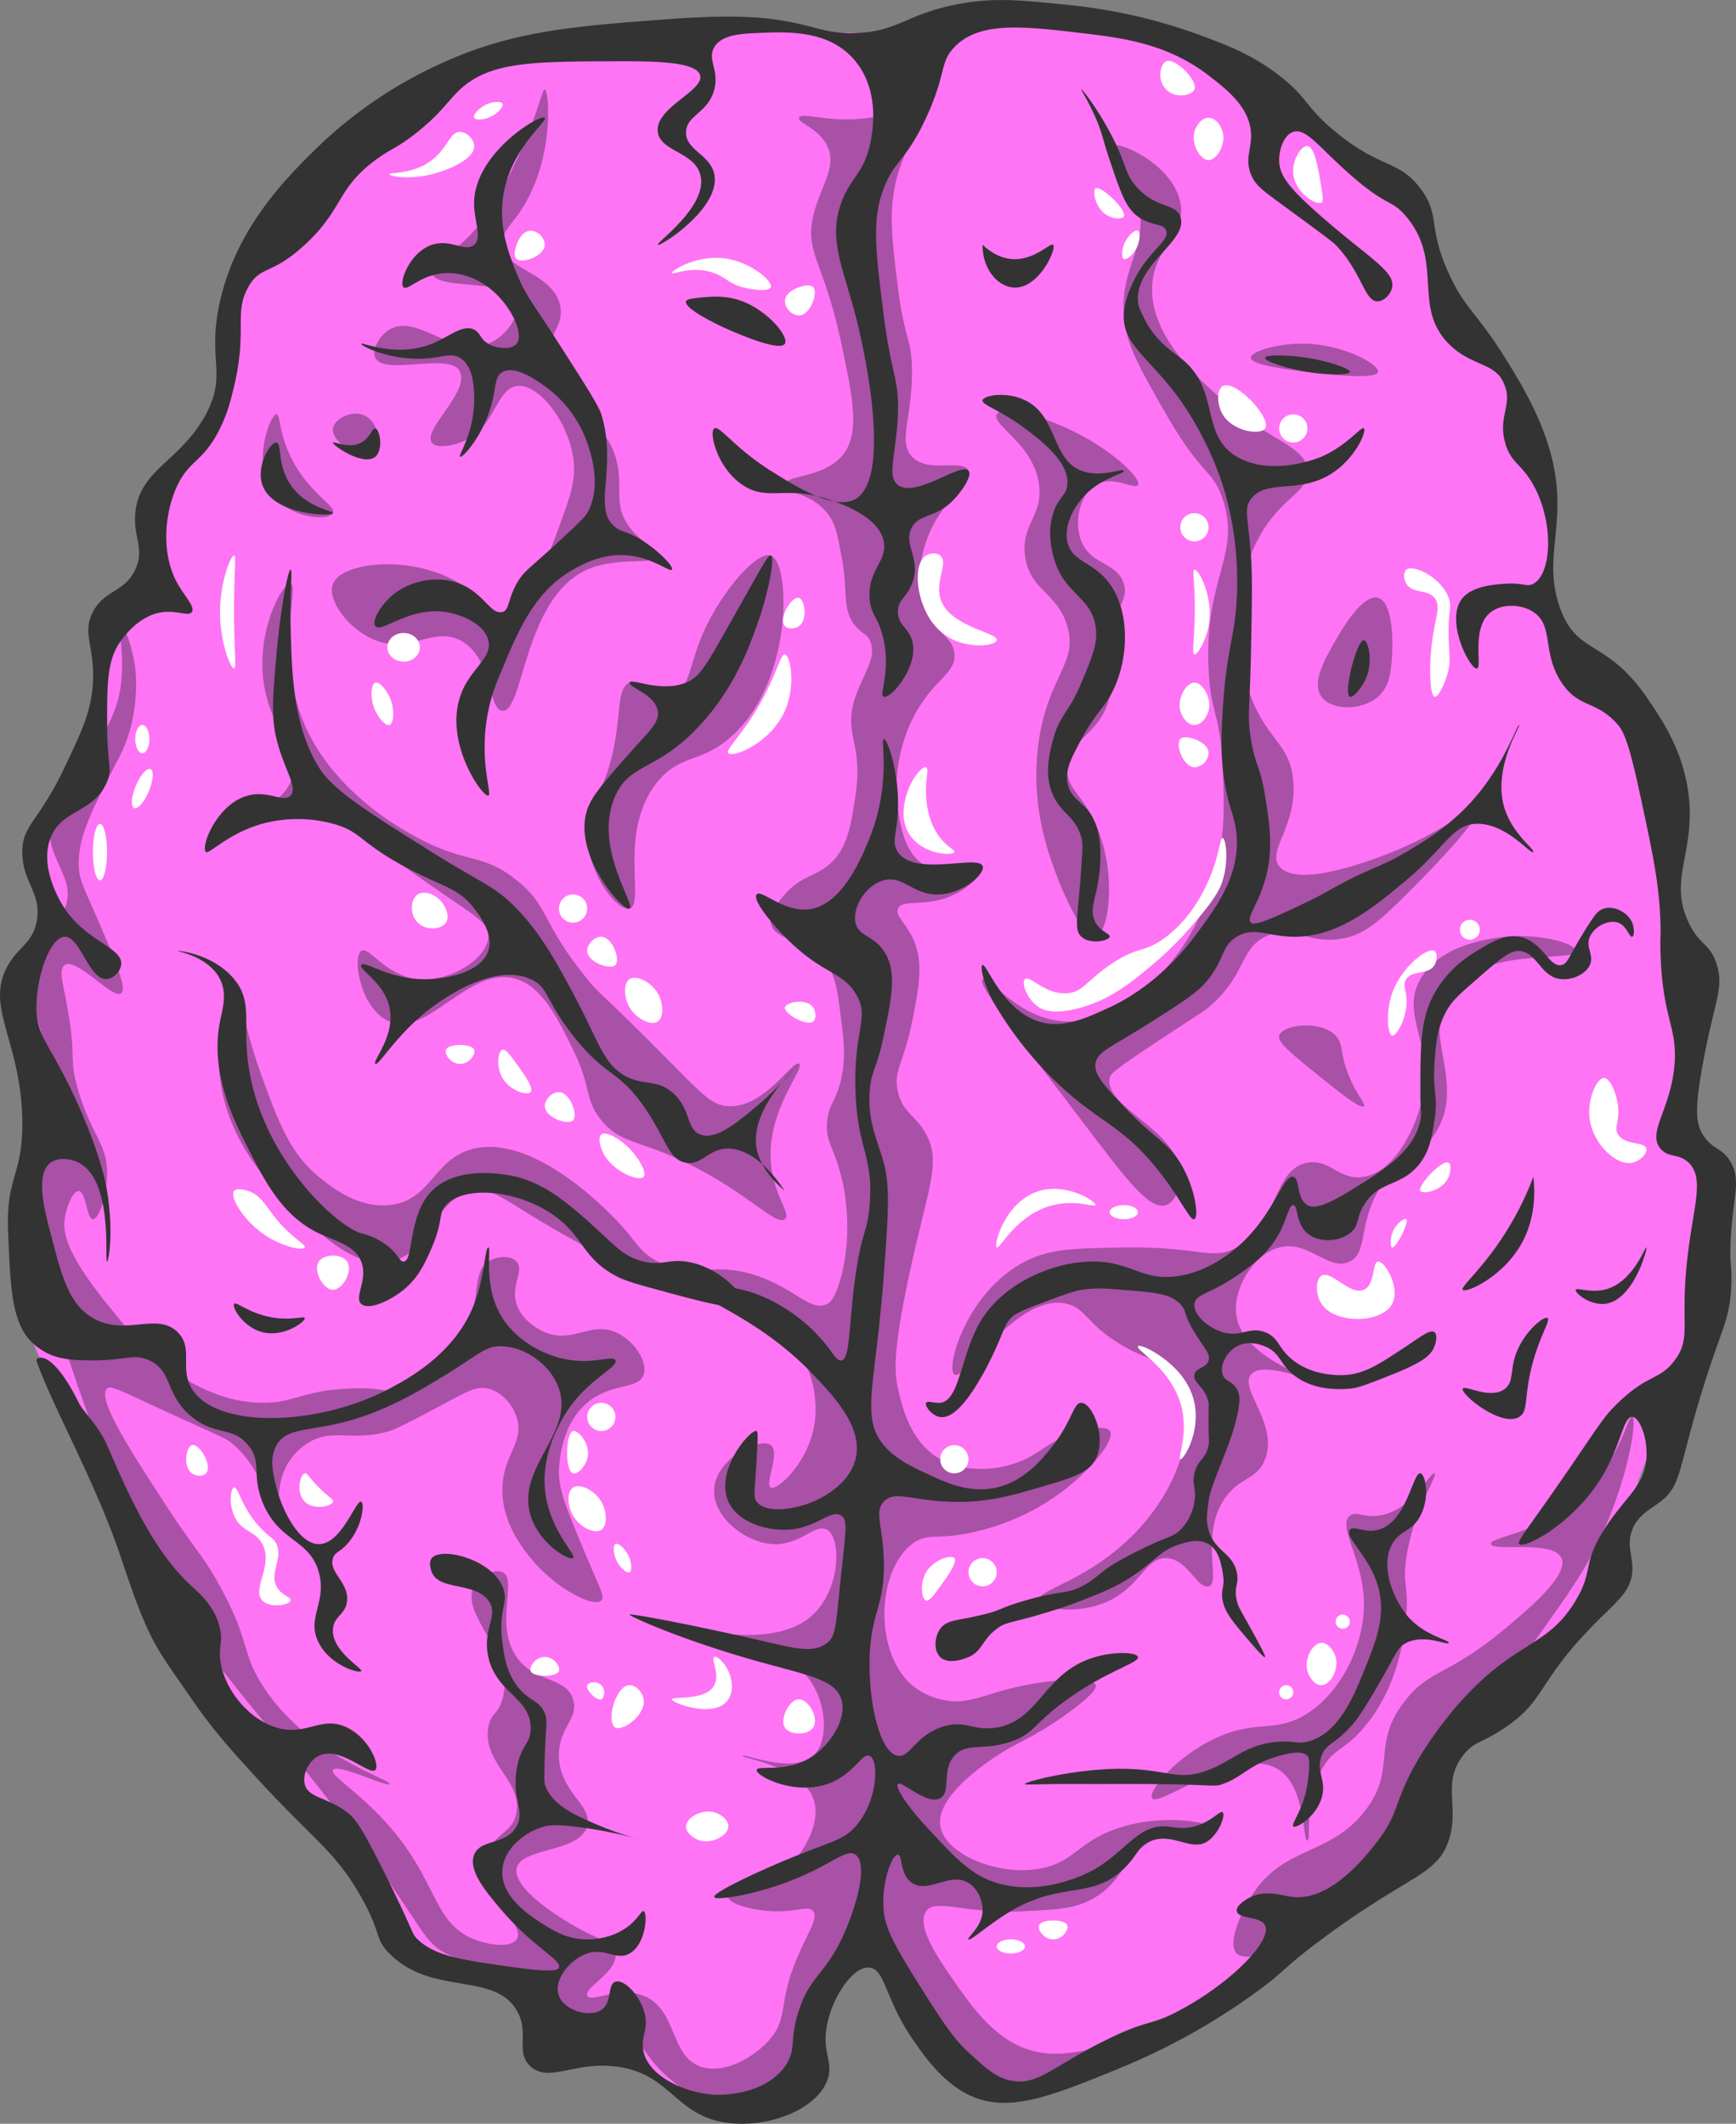 <svg xmlns="http://www.w3.org/2000/svg" viewBox="0 0 714.72 874.43"><rect x="0" y="0" width="714.72" height="874.43" fill="#808080" stroke="none"/><defs><style>.cls-1{fill:#ff74f4;}.cls-1,.cls-2,.cls-3,.cls-4{fill-rule:evenodd;}.cls-2{fill:#a851a6;}.cls-3{fill:#333;}.cls-4,.cls-5{fill:#fff;}</style></defs><title>BrainyBrainElement 40</title><g id="Ebene_2" data-name="Ebene 2"><g id="hirn"><path class="cls-1" d="M352.21,792.7c-2.83,1.12-9.63,4.8-17.44,34.89-4.62,17.8-2.67,18.18-5.81,23.25-7.53,12.17-25.51,20.92-40.7,17.44-17-3.89-17-20-34.89-23.25-14-2.57-22.85,5.69-29.07,0s.54-15.79-5.81-23.26c-6.11-7.17-15.53-1.58-29.07-5.81-5.9-1.84-8.78-4.36-34.89-34.89-18.63-21.78-27.94-32.67-29.07-34.88-3.27-6.41-7.22-16-17.44-23.26-5.37-3.79-10.39-4.89-11.63-5.81-23.26-17.45-63.21-120-87.21-174.43-1.48-3.35,1.72-9.14,0-17.44-4.65-22.43,1.37-43.32,5.81-58.14,4-13.18-1-11,0-17.44,2.5-16-3.89-22.33-5.81-46.52-.92-11.55,11.36-20.21,11.63-23.25.31-3.52-10.21-14.57-5.82-29.07,2.35-7.76,3.57-9.67,11.63-29.07C34,303.9,37.75,295,38.25,292.68c4.37-19.91-2.09-28.2,5.81-40.69,4.32-6.83,6.38-4.54,11.63-11.63,11.19-15.1-4.4-33.05,11.63-46.52,9-7.53,9.52-9,17.44-23.25,10.12-18.2,6.94-30.07,11.63-46.52,5.24-18.35,16.46-29,34.88-46.51C158,52.22,149.06,47.1,201,25.23c59-24.79,91.73-4.51,98.84-11.62,5.82-5.82,34.56,2.18,46.52,0,8.06-1.47,22.14,4.69,29.07,0C379.29,11,381.28,2,422,2c32.15,0,47.44,8.68,64,17.44,21.68,11.5,23.05,19.69,46.51,29.07,21.69,8.67,31.49,15.37,40.7,23.26,16,13.66,11.63,17.44,17.44,46.51,3.59,18,13.6,11.89,23.26,29.07,7.84,13.94,6.73,19.11,17.44,40.7,8.22,16.57,4.28,4.37,5.81,11.63,4.19,19.78-3.39,38.19,0,52.33,5,20.74,30.28,21.29,40.7,46.51,5.44,13.17,4.07,11.91,11.63,34.88,3.27,9.94.55,14.4,0,23.26-.72,11.6-.82,13.81,0,23.26.94,10.89,9.12,11.66,11.63,23.25,1.92,8.87-2.4,10.55-5.81,29.07-2.21,12-4.17,23.27,0,34.89,3.34,9.33,7.43,9.95,11.62,17.44,10,17.83,1.62,40.74-11.62,75.59-7.56,19.89-8.85,18.36-17.45,40.69-14.6,37.94-9.27,38.11-17.44,52.33-18.32,31.89-42.27,26.07-58.14,58.14-9.11,18.42-2.55,23.05-11.63,40.7-10.88,21.17-25.6,24.8-58.14,46.52-55.09,36.75-69.77,46.51-98.84,58.14-19.14,7.65-31.87,1.79-34.88,0-14.36-8.54-21.22-23.89-23.26-29.07-6.91-17.51-3-30.5-11.63-34.89C359,790.25,353.57,792.17,352.21,792.7Z"/><path class="cls-2" d="M119.65,600.83a24.83,24.83,0,0,1,5.81-5.81c10.68-7.78,19.12-1.06,34.89-5.81,3.2-1,9.88-4.52,23.25-11.63,8.66-4.61,12.53-7,17.44-5.82,5.51,1.3,9.9,6.47,11.63,11.63,3.46,10.28-5.36,15.29-5.81,29.07-.46,14.06,8.19,24.81,11.63,29.07,10,12.38,25.89,20.59,29.07,17.45,1.52-1.51-.56-4.94-5.82-17.45C234,623.15,230.16,614,230.11,606.65c0-2.2.11-19.28,11.63-29.07,10-8.49,21.14-5.2,23.26-11.63,1.8-5.46-4.14-14.26-11.63-17.44-10.49-4.46-17.62,4.86-29.07,0-1.08-.46-9.27-4.07-11.63-11.63-2.44-7.84,3.29-13.84,0-17.44-2.39-2.62-8.08-2.38-11.63,0-5,3.35-4.23,9.93-5.81,17.44-3.37,16-16.19,30.58-29.07,34.88-7.32,2.45-7.35-.86-23.26,0-19,1-21.71,5.93-34.88,5.82-15.92-.13-27.91-7.4-34.89-11.63-10.84-6.57-16.91-14.07-29.07-29.07C26.36,515,26,506.61,26.62,502c.73-5.69,3.64-11.77,5.81-11.62,2.93.19,3.3,11.52,5.82,11.62,2.2.09,5.46-8.42,5.81-17.44.53-13.39-5.82-15.81-11.63-34.88-4.73-15.54-.09-12.55-5.81-40.7-1.05-5.15-2.19-10.13,0-11.63C31.44,394,46.41,411.59,49.88,409c2.67-2-2.94-14.91-11.63-34.89-4.09-9.39-5.59-12.13-5.82-17.44-.38-9,3.24-17.31,5.82-23.26.81-1.87,2.63-5.48,6.25-12.7,3.75-7.46,4.48-8.69,5.38-10.55,7.93-16.42,6-33.48,5.81-34.89-1.13-9-4.48-17.67-5.81-17.44-1.48.26,1.41,11.08,0,23.26-3.16,27.19-24.61,33.87-29.07,58.14C18.27,353,32,361.61,26.62,374.08c-1.28,3-3,5-5.81,11.63A103,103,0,0,0,15,403.15c-4.08,18.42,7.68,25,5.82,46.52-.89,10.25-3.59,9.07-5.82,23.25-1.48,9.4-1.86,19.89,0,34.89.89,7.15,3.33,23.64,17.44,63.95,7.85,22.41,13.3,37.81,23.26,58.14A329.21,329.21,0,0,0,79,670.6c5.59,8.2,10.23,14.1,17.44,23.26,14,17.76,17.19,20.25,29.07,34.89,18.91,23.3,34.89,46.51,34.89,46.51,14.48,21,15.48,25,23.25,29.07,13.84,7.15,24.66,1.7,34.89,11.63,6.72,6.52,4.93,11.67,11.62,17.44,9,7.71,17.11-.52,29.08,5.81,7.91,4.19,6.06,8.14,17.44,17.45,8.06,6.6,14.81,12.12,23.25,11.62,10.69-.62,18.1-10.54,23.26-17.44s7.81-13.56,11.63-23.25c4.66-11.82,5.35-17.65,11.63-23.26,2.82-2.52,6.75-6,11.63-5.81,5.8.26,10.46,5.7,23.25,29.07s12.32,25.54,17.45,29.07c12.3,8.46,29.77,6,40.69,0,6.06-3.3,12.73-9.09,11.63-11.63-1.25-2.91-11.05,2.22-23.25,0-16.72-3-27.09-17.9-34.89-29.07-6.26-9-16.06-23-11.63-29.07,4-5.44,15.09,1.27,40.7,0,14.26-.71,21.39-1.07,29.07-5.82,11.8-7.3,10.72-16.17,23.26-23.25,11.83-6.69,23.3-4.73,23.26-5.82-.05-1.31-16.71-5.21-34.89,0-18.68,5.36-20,14.91-34.88,17.44-17.36,3-38.76-6.05-40.7-17.44-2.09-12.17,18.27-25.74,23.25-29.07,8.68-5.79,15.28-7.43,29.07-17.44,12.25-8.89,11.83-11.07,11.63-11.63-1.42-4-18.87-2-29.07,0-17.25,3.41-23.53,8.75-34.88,5.81a29.11,29.11,0,0,1-11.63-5.81c-15.68-13.34-14.7-46.86,0-58.14,6.91-5.3,10.46-.79,29.07-5.82a94.57,94.57,0,0,0,34.88-17.44c9.14-7.42,19.93-19.43,17.45-23.25-1.54-2.37-7.72-.92-11.63,0-11.57,2.71-15.52,8-23.26,11.62-10,4.71-24.36,5.88-34.88,0-12.45-7-15.78-21.72-17.45-29.07-1.38-6.11-2.52-15.23,5.82-52.32,7.23-32.17,11.69-41.32,5.81-52.33-4.24-7.95-9.51-8.71-11.63-17.44s2.29-11.42,5.82-29.07c2.88-14.43,5-24.85,0-34.89-3.05-6.16-7.1-8.83-5.82-11.63,1.91-4.16,11.75-.19,23.26-5.81,7.16-3.5,12.65-9.58,11.63-11.63-1.41-2.81-13.61,4.92-23.26,0-8.83-4.5-10.71-17.13-11.63-23.26-1.94-13,.36-31.6,11.63-46.51,6.29-8.32,12-11,11.63-17.44-.36-7-7.27-8.27-11.63-17.44-5.68-12-1.27-25.23,0-29.07,5.83-17.56,20-23.84,17.45-29.08S382.3,195.2,375.47,188c-5.83-6.13,0-15.46,0-34.88,0-14-3-12.51-5.82-34.89-2.57-20.79-4-32.56,0-46.51,4.89-16.92,14.65-25.92,11.63-29.07-2.51-2.63-9.21,3.66-23.25,5.81-16.09,2.46-28.19-2.58-29.07,0-.74,2.14,8,4.17,11.62,11.63,4.28,8.9-3.06,16.74-5.81,29.07-3.37,15.12,4.36,18.15,11.63,52.33,5,23.5,7.84,37.79,0,46.51-8,8.92-23.27,7.59-23.26,11.63,0,3.35,10.51,3.05,17.44,11.63,3.3,4.08,4.14,8.53,5.82,17.44,2.94,15.63.1,22.17,5.81,29.07,2.82,3.4,4.34,2.82,5.82,5.81,3.35,6.82-2.58,13.83-5.82,23.26-5.35,15.59,3.33,18.39,0,40.7-1.81,12.16-3.38,22.67-11.63,29.07C335,361,329.42,361,323.14,368.27c-3.18,3.68-6.48,7.48-5.81,11.63,1.26,7.86,15.07,6.15,23.25,17.44,3.54,4.88,4.3,11,5.82,23.26,1,7.78,1.81,14.66,0,23.25-2,9.46-4.94,10.17-5.82,17.44-1,8.35,2.5,10.32,5.82,23.26.71,2.78,5.11,20.81,0,40.7-2.5,9.72-5,11.22-5.82,11.63-6.68,3.5-13.22-6.32-29.07-11.63-18.69-6.26-26.21,1.82-40.7-5.81-8.05-4.25-8.45-8.18-17.44-17.45-4.26-4.39-33.63-34.67-58.14-29.07-16.85,3.86-17.45,21.49-34.88,23.26-13.34,1.35-24.43-7.8-29.08-11.63-11.76-9.7-16.41-22-23.25-40.7-8.12-22.21-8.69-35-11.63-34.88-3.41.1-7.94,17.43-5.81,34.88,3.27,26.87,21.15,44.52,29.07,52.33,12.63,12.47,26.16,25.82,40.7,23.26,17.74-3.14,17.67-26.6,34.88-29.07,9.6-1.38,13.09,5.42,46.51,23.25,7.07,3.77,14.28,7.62,23.26,11.63,35.9,16,46,10.55,58.14,23.26,10.31,10.78,14.86,27.13,11.63,40.7-3.31,13.91-14.72,24.62-17.44,23.25s4.1-14.39,0-17.44c-4.48-3.32-21.93,5.18-23.26,17.44-1.24,11.46,12,22.18,23.26,23.26,11.93,1.15,18.33-8.88,23.25-5.82,6,3.77,5.28,24.44-5.81,34.89-16.61,15.65-52.1,4.33-52.33,5.81s39.49,1.41,52.33,23.26c5.59,9.52,6.22,23.47,0,29.07-8.5,7.66-28.76-1.14-29.07,0s23.94,4,29.07,17.44c4,10.4-5.25,22.53-5.81,23.26-10.72,13.76-29.41,13.23-29.08,17.44.24,3,10.14,5.39,17.45,5.82,10.23.6,15.3-2.56,17.44,0s-1.71,8.2-5.81,17.44c-9,20.33-4.17,25.78-11.63,34.88-6.47,7.89-19.44,15.16-29.07,11.63-12.48-4.56-9.55-23.65-23.26-29.07-10.39-4.1-21.83,3-23.26,0-1.56-3.28,12.85-10,11.63-17.44-.77-4.7-7.17-5.6-17.44-11.63-3.53-2.07-24.79-14.55-23.26-23.26,1.58-8.94,25.88-6.43,29.07-17.44,2.52-8.67-11.46-14-11.63-29.07-.12-11.78,8.35-15.28,5.82-23.26-3-9.53-15.77-6.58-23.26-17.44-9.26-13.43.6-31.89-5.81-34.88-3.16-1.48-9.23,1.29-11.63,5.81-6.29,11.86,17.15,27.47,11.63,46.51-1.87,6.46-4.81,5.51-5.82,11.63-2.38,14.51,13.78,21.85,11.63,34.89-1.47,8.91-9.46,8.15-11.63,17.44-3.6,15.42,15.76,28.83,11.63,34.89-2.35,3.45-11,2.55-17.44,0-16.9-6.73-15-23.7-34.88-46.52-12.27-14.09-24.64-21-23.26-23.25,1.75-2.86,22.5,7.32,23.26,5.81.93-1.87-33.78-11.54-52.33-40.7-8.78-13.8-4.84-17.65-17.44-40.7-7.35-13.43-9.84-14.21-23.26-34.88s-27.54-42.41-23.26-46.52c1.63-1.56,4.75.52,29.07,11.63C91.93,592,93.2,592.18,96.39,595c13.22,11.81,14.93,29.65,17.44,29.07C116,623.6,112.26,611.25,119.65,600.83Z"/><path class="cls-2" d="M119.65,240.36c3.87.69-6.88,29,5.81,58.14C137.73,326.63,165.89,341.75,172,345c20.39,10.94,26.3,5.9,40.7,17.44,13.72,11,9.41,16.41,29.07,40.7,5.78,7.14,2.5,2.16,34.89,34.89,12.87,13,16.69,17.13,23.25,17.44,15,.72,26.48-19.34,29.08-17.44s-13.39,19-11.63,40.7c1.1,13.57,8.48,20.91,5.81,23.25-3.55,3.12-15.35-11-40.7-23.25-20-9.67-27-7.79-34.88-17.45-7.09-8.67-3.78-13-11.63-29.07-6.39-13-12.6-25.69-23.26-29.07-19.41-6.15-36.18,24-52.32,17.45-11.94-4.86-15.51-26.52-11.63-29.07,3.23-2.14,9.82,10.28,23.25,11.62,13,1.3,28.57-8.19,29.07-17.44.38-6.91-7.87-9.42-34.88-29.07-23.83-17.33-25.27-21.09-34.89-23.26-20.62-4.65-40.4,6.68-40.69,5.82s23.48-3.74,29.07-17.44c5.24-12.87-10.83-22.32-11.63-46.52C107.38,256.13,116.67,239.83,119.65,240.36Z"/><path class="cls-2" d="M259.19,374.08c6.63-1.77-5.12-32,11.62-52.32,9.14-11.08,17.18-7.6,29.07-17.45,26.74-22.12,25.9-72.6,17.45-75.58-5.82-2.06-21.75,16.14-29.07,34.88-4.42,11.3-5.25,21.61-11.63,23.26-6.68,1.72-12.07-7.93-17.44-5.81-4.71,1.85-3.73,10.48-5.82,23.25-3.89,23.8-12.55,26.15-11.63,40.7C242.77,361.05,254.39,375.36,259.19,374.08Z"/><path class="cls-2" d="M224.3,36.86c1.89.43,4.36,30.92-11.63,52.33-3,4-6.2,7.1-5.81,11.63.88,10.33,18.81,10.9,23.25,23.25,3.91,10.87-8,16-5.81,29.08,2.71,16.51,22.88,15,29.07,34.88,3.72,11.93-1.44,19.3,5.82,29.07,5.32,7.17,12.21,8.75,11.62,11.63-.88,4.33-16.35.14-29.07,5.81-26.17,11.69-26.05,58.66-34.88,58.14-6.05-.35-3.94-22.25-17.44-29.07-11.27-5.68-20.58,5.59-34.89,0-11.06-4.31-20.07-16.74-17.44-23.25,3.72-9.23,33-12.06,52.33,0,9.5,5.92,11.2,12.06,17.44,11.63,10.74-.75,17.71-19.77,23.25-34.89,4.83-13.16,7.29-19.88,5.82-29.07-2.42-15.1-14.42-30.38-23.26-29.07s-8.55,17.94-23.25,23.26c-3.51,1.26-9.72,2.56-11.63,0-3.93-5.27,15.24-20.29,11.63-29.07-3.5-8.51-31.38,1.83-34.89-5.82-1.48-3.22,1.45-9,5.82-11.63,11.41-6.88,25.93,11.84,40.69,5.82,7.69-3.14,13.52-12.2,11.63-17.45-3.51-9.78-33.17-4.32-34.88-11.62-.91-3.89,7.29-6.26,17.44-17.45,7.7-8.48,11.5-16.51,17.44-29.07C221.52,47.24,223.15,36.6,224.3,36.86Z"/><path class="cls-2" d="M113.83,170.59c1.6,0,.79,7,5.82,17.44,7.42,15.36,19,20.23,17.44,23.26s-15.64,2.5-23.26-5.82C102.69,193.31,111,170.62,113.83,170.59Z"/><path class="cls-2" d="M137.09,176.4c.53-3.71,6.72-7.12,11.63-5.81,7.74,2,9,15,5.81,17.44C150.71,191,136.21,182.56,137.09,176.4Z"/><path class="cls-2" d="M410.35,170.59c-2.47,4.25,15.29,12.08,17.45,29.07,1.61,12.75-7.4,16.15-5.82,29.07,1.74,14.27,13.35,15.09,17.44,29.07,4.45,15.2-7.51,20.16-11.62,46.51-3.78,24.22,2.68,43.38,5.81,52.33,3.69,10.55,12.35,30.2,17.44,29.07,5.37-1.19,9.2-26,0-46.51-5.63-12.53-12.2-14.62-11.63-23.26.8-12,13.75-13.41,17.45-29.07,2.22-9.43-2.15-10.3,0-23.26,2.29-13.82,7.88-16.47,5.81-23.25-2.72-8.92-13.34-7.51-17.44-17.44-3.36-8.14-.52-19.44,5.81-23.26,7.08-4.27,16.18,2.2,17.44,0,1.59-2.77-11.49-15.22-29.07-23.26C428.29,171.31,412.59,166.73,410.35,170.59Z"/><path class="cls-2" d="M456.87,60.12c2.65-2.82,25.82,7.08,29.07,23.26,2.71,13.49-11.11,18.18-11.63,34.88-.63,20.31,19.05,37.67,29.07,46.51,19.43,17.14,34.23,18.61,34.88,29.07.52,8.33-8.68,10-17.44,23.26-13.44,20.35-13.53,49.37-5.81,69.77,6.93,18.33,16.2,19.24,17.44,34.89,1.48,18.66-10.85,28.29-5.81,34.88,7.52,9.83,41.09-3.64,46.51-5.81,21.62-8.68,33.14-19.43,34.88-17.45,2.5,2.86-20.33,26.11-23.25,29.07-13.7,13.88-20.72,20.87-29.07,23.26-16.62,4.76-23-6.14-34.89,0-10.79,5.58-7.55,15.67-23.25,29.07-1.94,1.65-1.54,1.11-17.45,11.63C458,441,457.19,442.09,456.87,443.85c-2.34,12.68,29.6,21.69,29.07,40.7-.12,4.36-2,10.29-5.82,11.63-6.83,2.39-16.73-10.94-34.88-34.89-28.08-37-43-56.08-40.7-58.14s14.54,17,34.88,17.45c12.6.26,22.26-6.71,29.07-11.63,18.69-13.49,25.93-32.24,29.08-40.7,7.25-19.54,6.52-36.27,5.81-52.33-1-22.84-4.95-21.55-5.81-40.7-1.72-37.89,13.55-46.64,5.81-69.77-4.19-12.52-8.28-8.79-23.26-34.88-11.07-19.3-16.61-29-17.44-40.7-1.47-20.95,10.48-27.72,5.81-46.51C464.87,68.78,455,62.11,456.87,60.12Z"/><path class="cls-2" d="M567.34,246.17c5.85,1.62,6.24,16.7,5.81,23.26-.44,6.76-.86,13.11-5.81,17.44-6.69,5.84-19.07,5.75-23.26,0s1.18-15.12,5.81-23.26C551.79,260.28,560.84,244.38,567.34,246.17Z"/><path class="cls-2" d="M526.64,426.41c1.49-4.57,17-6.56,23.25,0,3.54,3.71,1.48,7.38,5.82,17.44,3.23,7.5,6.66,10.79,5.81,11.63-1.33,1.31-10.45-6-17.44-11.63C531.86,434,525.77,429.08,526.64,426.41Z"/><path class="cls-2" d="M648.73,391.53c.06-3.06-14.74-7.28-29.07-5.82-4.86.5-26.45,2.69-34.88,17.44-8.88,15.53,7,27.22,0,52.33-3,10.84-11,26.91-23.26,29.07-10.08,1.78-13.87-7.53-23.26-5.81-14.3,2.61-11.85,25.38-29.07,34.88-10.37,5.73-14.9-.53-46.51,0-20.3.34-30.45.51-40.7,5.82-24.25,12.55-32.73,44-29.07,46.51,4.34,3,26.15-34.23,46.51-29.07,8,2,7.81,8.61,23.26,17.44,13.66,7.81,18.44,5.31,23.26,11.63,7.82,10.27,2.62,26.63,0,34.88-1.67,5.24-6,16.78-17.45,29.07-19.74,21.23-41.84,24.53-40.69,29.08.92,3.67,16.47,6.16,29.07,0,12.77-6.26,14.8-17.64,23.25-17.45,8.82.21,12.66,12.73,17.45,11.63,5.15-1.19-3.22-19.8,5.81-34.88,6.18-10.33,14-8.45,17.44-17.45,5.63-14.47-10.74-28.94-5.81-34.88,5.86-7.06,34.49,6.76,34.88,5.81s-36.69-9.7-40.7-29.07c-2.34-11.34,6.7-26.2,17.45-29.07,12-3.21,20.45,10.09,29.07,5.82,7.33-3.64,3.5-14.41,11.63-29.07,7.87-14.23,15.83-12,23.25-23.26,13.8-21-5.72-41.06,5.82-58.14C609.68,389.31,648.65,396.48,648.73,391.53Z"/><path class="cls-2" d="M590.59,606.65c1.57,1-8.75,14.94-11.63,34.88-1.6,11.14,1,10.89,0,23.26-.51,6.26-2.38,28.82-17.44,46.51-8.44,9.92-12.54,8.34-17.44,17.45-7.46,13.85-4.09,28.89-5.82,29.07-2,.21-.51-21.61-11.62-29.07-16.28-10.93-49.48,15.82-52.33,11.62-1.71-2.51,8.1-15.18,23.26-23.25,18.88-10.06,26.91-2.76,40.69-11.63,14.57-9.37,23.81-29.23,23.26-46.51s-10.9-30.66-5.81-34.89c2.48-2.06,5.39.75,11.63,0C581.3,622.41,589,605.65,590.59,606.65Z"/><path class="cls-2" d="M613.85,635.72c-.5-2.9,18.81-4.22,34.88-17.44C666.66,603.53,670,582.69,672,583.39s-1,22.45-11.63,46.51c-6.84,15.46-14.34,26-29.07,46.52-19,26.5-22.36,27.18-34.88,46.51-16.22,25.05-12.36,26.57-23.26,40.7-22.13,28.69-57.16,47.2-64,40.7-4-3.83,1.66-16.51,5.82-23.26,13.11-21.25,31.55-16.39,46.51-34.88,14.25-17.61,2.35-28,17.44-46.52,10.36-12.71,17.45-9.67,40.7-29.07,9.38-7.82,26.38-22,23.26-29.07C639.53,633.86,614.42,639.07,613.85,635.72Z"/><path class="cls-2" d="M515,147.33c-.07-2.67,11.78-6.28,23.25-5.81,15.49.63,29.79,8.66,29.08,11.63-.84,3.44-22.08.85-29.08,0C530.09,152.15,515.08,150.32,515,147.33Z"/><path class="cls-3" d="M15,554.32c-10.12-7.76-10.71-22.9-11.63-46.51a76.88,76.88,0,0,1,.48-14.13c1.6-10.62,5.61-15.71,5.34-32.39-.55-33.08-15.76-46.81-5.82-64,4.45-7.67,9.74-8.77,11.63-17.44,2.59-11.85-5.84-16.26-5.81-29.07,0-11.26,6.55-12,17.44-34.89,7.1-14.93,11-23.11,11.63-34.88.81-15.16-4.65-20.24,0-29.07,4.85-9.22,13-7.92,17.44-17.45,4-8.52-.92-13.09,0-23.25,1.63-18.09,18.7-21.18,29.07-40.7,9-16.87.31-22.24,5.82-46.52C97.64,93,118.49,72.6,131.27,60.12A180.72,180.72,0,0,1,183.6,25.23c28.77-12.7,53-14.49,93-17.44,25.36-1.87,37.27-.44,40.7,0,18.61,2.41,21.56,6.25,34.88,5.82C369.68,13,372.55,6.2,392.91,2c15.45-3.2,27-2,46.51,0a220.46,220.46,0,0,1,52.33,11.63c12.9,4.71,23.31,8.51,34.89,17.44,12.13,9.36,10.41,12.69,23.25,23.26,18.58,15.28,25.88,11.35,34.89,23.25,8.37,11.06,2.79,15.4,11.63,34.89,6.68,14.73,11.69,16.26,23.25,34.88,5.26,8.46,12.83,20.66,17.44,34.89,10.47,32.25-3.57,46.27,5.82,69.77,7,17.44,18.86,11.75,34.88,34.88,6,8.71,15.29,22.07,17.45,40.7,2.73,23.68-8.47,34.56,0,52.33,4.64,9.74,8.89,8.32,11.62,17.44,2.92,9.75-1,14.44-5.81,40.7-3.45,18.95-2.83,24.39,0,29.07,3.87,6.41,8.07,5.14,11.63,11.63,3.94,7.18,1.13,13,0,29.07-.92,13.07.65,13.41,0,23.25-.86,13-3.81,15.51-11.63,40.7-10.25,33-8.59,39.74-17.44,46.52-4.06,3.1-9.22,5.38-11.63,11.62-2.54,6.58.56,10.82,0,17.45-.72,8.44-6.64,12-17.44,23.25-21.81,22.66-18.32,29.46-34.89,40.7-9.72,6.6-12.92,5.61-17.44,11.63-8.72,11.6-1.15,21-5.81,34.89-4.9,14.59-16.55,14-52.33,40.7-17.34,12.9-14.49,12.94-29.07,23.25a268.18,268.18,0,0,1-52.33,29.07c-29.78,12.25-47.68,19.61-63.95,11.63-11.21-5.49-19-17-23.26-23.26C364.26,822.7,364.4,810.79,358,810.14c-6.72-.68-15.08,11.73-17.45,23.26-2.42,11.81,2.91,15.63,0,23.26-4.55,12-24.11,19.49-40.7,17.44-22.15-2.74-23.55-20.63-46.51-23.26-17.17-2-27.36,6.79-34.88,0-6.57-5.93-.17-13.84-5.82-23.25-9.49-15.83-35-5.7-52.32-23.26-6.43-6.5-2.91-7.85-11.63-23.26C138.2,762.49,129,757.27,108,734.56,96.85,722.48,88.13,713,79,699.67,63.7,677.48,61.5,676.42,49.88,641.53,39.49,610.39,20.81,577.58,15,560.14c-.37-1.12,5.82-5.82,17.44,17.44,2.07,4.13,8.13,9.36,11.63,17.44,8.61,19.85,18.87,43.51,34.89,58.14C82,656,88.65,661.5,90.58,670.6c1.09,5.17-.31,6.88,0,11.63.75,11.89,11,25.41,23.25,29.07,12.39,3.71,18.5-5.15,29.07,0,9.15,4.46,13.52,15.45,11.63,17.45-2.41,2.54-14.56-10.13-23.26-5.82-4.06,2-6.8,7.46-5.81,11.63,1.37,5.78,9,5.23,17.44,11.63,3,2.24,5.68,5.07,17.45,29.07,10.47,21.37,9.21,21,11.62,23.26,7.34,7,18.46,8.55,40.7,11.62,15.39,2.13,17.08.91,17.44,0,1.27-3.11-10.55-8.41-23.25-23.25-6.52-7.62-14.27-16.67-11.63-23.26s13-3.75,17.44-11.63c3.59-6.38-1.89-10.64,0-23.25,1.61-10.69,6-10.45,5.82-17.45-.26-12.49-14.15-14.16-17.45-29.07-2.59-11.74,4.62-17.06,0-23.25-5.73-7.7-20.23-4-23.25-11.63-.09-.21-1.62-3.82,0-5.82,3.76-4.64,24,.17,29.07,11.63,2.93,6.63-1.91,9.37,0,23.26.77,5.64,1.61,11.66,5.81,17.44,5,6.88,9.23,5.75,11.63,11.63,1.28,3.14.4,4.26,0,17.44-.21,7-.32,10.55,0,11.63,2.64,8.8,13.15,13.21,23.26,17.44A136.4,136.4,0,0,0,265,757.82,177.18,177.18,0,0,0,235.93,752c-7.42-.81-9.73-.49-11.63,0-7.44,1.92-16.5,8.47-17.44,17.44-1.22,11.56,11.78,19.71,17.44,23.26,3.81,2.39,9.43,5.81,17.44,5.82,2.77,0,10.84-.41,17.45-5.82,3.88-3.18,4.92-6.19,5.81-5.81,1.74.73,1,13.6-5.81,17.44-5.5,3.08-10-2.48-17.45,0-7,2.32-14.13,10.87-11.63,17.44,2.37,6.2,12.68,9,17.45,5.82,4.57-3.07,2.43-10.55,5.81-11.63s9.34,4.79,11.63,11.63c2.61,7.79-1.63,11,0,17.44,2.63,10.37,17.51,16.77,29.07,17.44,1.1.06,20,.9,29.07-11.63,5-7,1.64-10.64,5.82-23.25,4.58-13.84,10.29-14.32,17.44-29.07,5.86-12.11,11.33-31,5.81-34.89-4-2.8-10.27,4.78-29.07,11.63-14.34,5.22-28.57,7.33-29.07,5.81-.63-1.88,19.47-11.29,34.89-17.44,14.1-5.63,18.44-6.2,23.25-11.63,9.35-10.55,9.69-27.28,5.82-29.07-3.12-1.44-6.55,7.93-17.45,11.63-13.89,4.72-29.4-3.35-29.07-5.81.3-2.17,12.57,1.59,23.26-5.82,7.22-5,14.07-15.34,11.63-23.26-2.79-9-16.21-10.15-40.7-17.44-28.79-8.56-46.69-16.9-46.51-17.44s23.74,3.66,58.14,11.63c10.41,2.41,18,4.29,23.25,0,3.71-3,3.47-7,5.82-29.07,1.83-17.25,2.66-21.42,0-23.26-4.41-3.05-10.57,5.68-23.26,5.81-7.68.09-19.37-3-23.26-11.62-5.73-12.81,9.09-30,11.63-29.07.63.22.43,4,0,11.62-.76,13.6-1.51,15.42,0,17.45,3.87,5.19,16,3.09,23.26,0,2-.85,14.59-6.25,17.44-17.45,3.3-13-8.59-25.53-17.44-34.88-22.57-23.84-47.9-30.8-46.51-34.89.85-2.49,10.91-1.58,17.44,0,11.47,2.78,25.15,10.78,34.88,23.26,2.84,3.63,4.15,6.12,5.82,5.82,3.75-.69,2.91-14.35,5.81-34.89,2.71-19.17,4.85-17.18,5.82-29.07,1.65-20.32-4.88-22.56-5.82-46.51-1-25.8,6.28-30.65,0-40.7-5.85-9.38-13.73-7.63-29.07-23.26-6.65-6.78-13.29-15.38-11.63-17.44,2-2.43,11.94,8.48,23.26,5.81,12.66-3,20.11-21.32,23.26-29.07a77.35,77.35,0,0,0,3.16-9.57c4.67-17.9,1.42-30.94,2.65-31.13s5.15,10,5.81,23.26c.73,14.4-3.24,18.51,0,23.26,7.13,10.4,33.32.9,34.89,5.81,1,3-7.6,11-17.44,11.63-10.88.73-15-8-23.26-5.82-7.26,1.92-13,11-11.63,17.45,1.24,5.7,7.11,5,11.63,11.63,5.57,8.15,3.32,19,0,34.88-3,14.37-5.26,14.47-5.81,23.26-.79,12.29,3.17,19.52,5.81,29.07,2.75,9.93,1.8,22.13,0,46.51-3.33,45.12-9.7,58.15,0,69.77,4.77,5.71,11.61,8.91,17.44,11.63,8.23,3.84,18,8.4,29.07,5.81,11.83-2.76,19.27-12.31,23.26-17.44,7.92-10.17,8.31-17.6,11.63-17.44,4.49.22,10.49,14.12,5.81,23.25-2.86,5.6-9.7,7.69-23.25,11.63-10.57,3.08-18.17,5.29-29.07,5.82-21,1-29.75-5.42-34.89,0-3.87,4.07-.54,9.4,0,23.25.76,19.32-5.2,21.72-5.81,40.7-.58,18,4,39.48,11.62,40.7,4.94.79,6.74-7.6,17.45-11.63,10-3.76,13.26,1.73,23.25,0,18-3.11,19.28-22.94,40.7-29.07,8.32-2.37,16.91-1.9,17.44,0,.69,2.43-12.32,5.46-29.07,17.44-14,10.05-13.62,14.18-23.25,17.45-11.47,3.89-18.27.15-23.26,5.81-5.42,6.15-1.2,14.89-5.81,17.44-5.59,3.1-15.85-7.47-17.45-5.81-1.24,1.29,3.83,9,11.63,17.44,12,13,18.4,20,29.07,23.26,19.93,6.12,39.6-5.16,40.7-5.82C463.56,762,468.89,751.2,480.12,752c3.13.23,6.56,1.34,11.63,0,7.09-1.87,10.5-6.71,11.63-5.81s-.88,7.85-5.81,11.63c-6.57,5-14.11-3.19-23.26,0-5.77,2-5.7,5.89-11.63,11.62-13.18,12.74-25.43,5-46.51,17.45-8.83,5.2-16.71,12.46-17.44,11.63s5.56-5,5.81-11.63c.15-4-1.8-9.2-5.81-11.63-7.64-4.63-16.59,4.55-23.26,0-5.11-3.48-3.84-11.55-5.82-11.63-2.33-.09-6.88,11.08-5.81,23.26.72,8.17,6.3,17.19,17.44,34.88,9.64,15.31,13.49,19.62,17.45,23.26,7.28,6.69,11.3,10.39,17.44,11.63,11.4,2.3,17.63-6.36,40.7-17.45,16.94-8.14,16.36-4.81,29.07-11.62,21.06-11.3,38-28.68,34.88-34.89-1.92-3.86-11.11-2.45-11.63-5.81-.33-2.18,3.24-4.63,5.82-5.82,6.64-3.06,12.53-.49,17.44,0,15.81,1.6,30.37-17.37,34.89-23.25,9.26-12.08,6.31-16.49,17.44-34.89a155.14,155.14,0,0,1,17.44-23.26c22.17-24.35,35-21.36,46.51-40.69,7.54-12.63,2.53-14.64,11.63-29.08,8.38-13.28,16.45-17.65,17.44-29.07.74-8.42-2.68-17.27-5.81-17.44-3.57-.19-4.57,11-11.63,23.26-11.61,20.18-32.68,31.28-34.88,29.07-1.15-1.15,3.22-5.52,23.25-34.89,9.8-14.36,11.82-17.81,17.45-23.25,12.44-12,17-9.13,23.25-17.44,7.52-10,1.61-15.16,5.82-46.52,2.48-18.5,6.17-28.88,0-34.88-4.14-4-8.35-1.84-11.63-5.82-5.65-6.83,4.4-16.14,5.81-34.88,1.18-15.66-5.12-18.63-5.81-46.51-.16-6.39.19-5.4,0-11.63-.36-11.53-1.76-21.58-5.82-40.7-5.1-24.09-7.73-36.22-11.62-40.7-9.07-10.44-16.08-6.65-23.26-17.44-8.24-12.37-3-23.38-11.63-29.07-5.11-3.39-12.89-3.44-17.44,0-8.41,6.35-3.39,22.8-5.82,23.25-2.76.51-13.51-20-5.81-29.07,4.16-4.89,12.91-5.5,17.44-5.81,7.62-.53,8.87,1.5,11.63,0,7.66-4.15,8.53-25.36,0-40.7-5-8.95-9.34-9-11.63-17.44-2.88-10.6,2.79-15.14,0-23.26-3.45-10-13.69-7.71-23.25-17.44-15.11-15.38-1.8-33.66-17.45-52.33-6.22-7.42-7.53-3.58-23.25-17.44-12.69-11.18-18-19.13-23.26-17.44-3.86,1.24-5.82,7.15-5.81,11.62,0,6.19,3.78,11.34,17.44,23.26,19.88,17.36,30.25,22.48,29.07,29.07-.53,2.93-3.25,5.65-5.81,5.81-5.59.36-6.35-11.64-17.45-23.25-1.23-1.3-8.57-6.68-23.25-17.44-6.79-5-9.86-7.17-11.63-11.63-2.63-6.62.54-10.77,0-17.44-.86-10.47-10.09-17.59-17.44-23.26C480.6,18,462.26,15.6,445.24,13.61c-24.23-2.83-42-4.91-52.33,5.81-6.21,6.46-3.11,10.68-11.63,29.07-8.36,18.05-12.77,17-17.44,29.07-5,12.81-3.32,26,0,52.33,3.18,25.24,6.38,25.59,5.81,40.7-.61,16.35-4.71,25.45,0,29.07,7.35,5.63,26.16-9.59,29.08-5.82,1.54,2-2.4,8-5.82,11.63-7.74,8.23-14.11,5.71-17.44,11.63-4,7.16,4.14,12.88,0,23.26-2.28,5.72-5.89,6.77-5.82,11.63.08,5.21,4.28,6.53,5.82,11.62,3.18,10.52-8.84,24.38-11.63,23.26-2.1-.85,2.82-9.49,0-23.26-2-9.68-5.37-10-5.81-17.44-.71-11.71,7.45-15.16,5.81-23.25-2.14-10.56-18.25-15.81-23.26-17.45-17.22-5.61-24.64,1.09-34.88-5.81-10.49-7.07-13.89-21.64-11.63-23.26,2.06-1.47,8.42,8.13,23.26,17.44,10.27,6.46,26.31,16.53,34.88,11.63,14.1-8.06,5.31-55.1,0-75.58-5.14-19.83-11.34-31.47-5.81-46.51,3.65-10,8.92-11.81,11.63-23.26.78-3.33,5.08-21.5-5.82-34.89C341.68,12.29,324.45,13,311.51,13.61c-6.52.28-14.43.73-17.44,5.81s2.1,9.29,0,17.44c-2.49,9.66-11.36,10.45-11.63,17.45-.29,7.55,10,9.24,11.63,17.44,2.83,13.91-22.42,29.94-23.26,29.07S292,84.62,288.26,71.75c-2.67-9.3-16.45-9.42-17.45-17.44-1.23-9.94,19.05-16.86,17.45-23.26-1.46-5.81-19.62-5.87-34.89-5.82-34.4.12-51.6.18-64,11.63-5,4.65-7.48,9.43-17.45,17.45C163.61,61,161.18,61,154.53,65.93c-16,11.84-13.19,20.28-29.07,34.89-13.86,12.75-18.2,8.35-23.26,17.44-6,10.71-.28,17.44-5.81,40.7C95,164.83,93.73,170,90.58,176.4c-6.84,13.85-12.36,12.72-17.45,23.26-5.22,10.81-7.16,28,0,40.7C76,245.45,80.42,249.9,79,252c-1.34,1.89-5.78-.62-11.63,0-9.66,1-16.09,9.77-17.44,11.62-5.78,7.88-5.87,17-5.82,34.89,0,16.77,2.26,17.66,0,23.26C38.77,334.86,25.48,332.9,20.81,345c-4.89,12.66,4.75,27.48,5.81,29.07,9.25,13.84,24.2,16.13,23.26,23.26a7.18,7.18,0,0,1-5.82,5.81c-7.38.69-11-17.68-17.44-17.44-5.84.22-11.54,15.5-11.63,29.07-.08,12.63,6.16,15.19,17.44,40.7,9.13,20.64,11.11,31.74,11.63,34.89,2.82,17,.65,29,0,29.07-1.08,0,2.77-33.27-11.63-40.7-3.51-1.82-8.51-2.29-11.62,0-6.35,4.67-2.59,19.13,0,29.07,4.64,17.86,7.59,29.2,17.44,34.88,13.39,7.74,26.32-2.64,34.88,5.82,6.69,6.6.67,14.75,5.82,23.25,10.19,16.85,52.28,15.45,81.4,0,7.48-4,27-14.31,34.88-34.88,4.25-11,4.5-23.34,5.81-23.26,1.51.1-2.55,16,5.82,29.07,6,9.45,17.77,16.18,29.07,17.45,9.67,1.08,16.49-2.12,17.44,0,1.15,2.55-9,6.77-17.44,17.44-1.47,1.86-12.94,16.83-11.63,34.88,1.24,17.11,13.28,27.77,11.63,29.07-1.49,1.18-13.76-5.6-17.44-17.44-6.17-19.82,17.94-33.84,11.62-52.33-3.07-9-12.61-16.85-23.25-17.44C200,553.94,197,557.79,183.6,566c-9,5.5-21,12.8-34.88,17.44-19.81,6.62-30.18,3.38-34.89,11.63-3,5.32-1.48,11.51,0,17.44,2.31,9.23,9.22,23.26,17.44,23.26,9.44,0,15.28-18.48,17.45-17.44,1.52.72.36,10.65-5.82,17.44-3.14,3.46-5,3.22-5.81,5.81-1.9,5.83,6.45,9.75,5.81,17.45-.47,5.74-5.34,6.21-5.81,11.62-.8,9.18,12.47,16.27,11.63,17.45-.74,1-12.53-2.16-17.45-11.63-5.36-10.33,3.45-16.57,0-29.07-3.86-14-16.65-12.35-23.25-29.07-4.54-11.51,0-16.16-5.82-23.26C95.72,587.1,88.84,591.4,79,583.39c-11.13-9-7.78-18.79-17.45-23.25-6.58-3-9.3,0-23.25,0C26.62,560.14,21.06,559,15,554.32Z"/><path class="cls-3" d="M73.13,391.53c.09-.23,14.74,1.26,23.26,11.62,7.78,9.47,3.54,17.91,5.81,34.89,5.09,37.92,35.75,66.52,46.52,69.77a27.87,27.87,0,0,1,11.63,5.81c3.79,3.34,4.24,5.88,5.81,5.82,4.27-.18,1.63-18.93,11.63-29.07,11.34-11.51,33.32-6.22,34.88-5.82,13.13,3.34,23.22,12.58,34.89,23.26,5.71,5.23,9.81,9.82,17.44,11.63,7.4,1.75,10.12-1,17.44,0,13.55,1.87,24.85,14.15,23.26,17.44s-16.57-.83-34.89-5.82c-9-2.45-13.61-3.73-17.44-5.81-13-7.09-13-15-23.26-23.26-14.81-11.93-38.59-14.43-46.51-5.81-3.31,3.6-.89,5.94-5.81,17.44-2.51,5.85-5.36,12.32-11.63,17.44-5.43,4.44-14.34,8.62-17.44,5.82s2.95-9.9,0-17.44c-2.68-6.82-10.52-8.32-17.45-11.63-14.93-7.15-22-21.05-29.07-34.89-5.79-11.36-15.86-31.12-11.62-52.32,1-5.16,3.08-11.29,0-17.45C85.9,393.81,73.05,391.74,73.13,391.53Z"/><path class="cls-3" d="M96.39,536.88c1-1.2,6.69,4.54,17.44,5.81,7.16.85,11.36-.9,11.63,0,.41,1.38-8.5,8.1-17.44,5.82C100.06,546.47,95.37,538.14,96.39,536.88Z"/><path class="cls-3" d="M119.65,234.54c.86.1-.33,10.17,0,23.26.47,19.37,1,40.93,11.62,58.14,5.76,9.33,19.34,17.85,46.52,34.89,21.32,13.37,25.79,13.87,34.88,23.25,10,10.33,16.07,21.55,23.26,34.89,11.13,20.64,12.61,30.36,23.26,34.88,7.08,3,11.45.86,17.44,5.82,8,6.64,5.69,15.08,11.63,17.44,6.35,2.52,15.05-4.76,23.25-11.63,10-8.37,17.21-17.64,17.45-17.44s-20.58,18-17.45,34.88c1.86,10.08,11.77,17.32,11.63,17.45s-10.33-17.31-23.26-17.45c-8.22-.08-10.68,6.92-17.44,5.82-7.35-1.2-8.2-10.1-17.44-23.26-10.67-15.19-15.59-11.94-29.07-29.07-11.76-15-10-19.94-17.44-23.26-15.6-6.94-36.91,8.83-40.7,11.63C163.67,425.22,155.91,439,154.53,438s8.36-11.55,5.82-23.26c-2.27-10.38-12.85-15.58-11.63-17.44s10.3,5,23.25,5.81c10.73.69,26.1-2.6,29.07-11.62,2.27-6.89-3.53-14.47-5.81-17.45-6.69-8.74-13.1-8.73-29.07-17.44-18.62-10.15-17.4-14.24-29.07-17.44a55.84,55.84,0,0,0-29.07,0c-14.26,4-22.07,12.85-23.26,11.63-2.28-2.37,4.77-20,17.44-23.26,8.38-2.18,14.53,3.14,17.45,0,3.11-3.34-2.71-10.66-5.82-23.26-2.24-9.11-1.5-17.7,0-34.88S118.5,234.42,119.65,234.54Z"/><path class="cls-3" d="M259.19,374.08c2.78-1.3-15.32-25.64-5.82-46.51,6.26-13.74,17.13-9.82,34.89-29.07,14.16-15.36,20-31.74,23.25-40.7,5-13.83,7.61-28.44,5.82-29.07-1.18-.42-4,5.28-17.45,29.07-9.62,17.07-12,21.05-17.44,23.26-10.47,4.28-22.53-2-23.25,0-.67,1.84,10.43,4.71,11.62,11.62.84,4.84-3.71,8.51-11.62,17.45-10.37,11.69-15.54,17.54-17.45,23.25C235.61,351.8,256.38,375.39,259.19,374.08Z"/><path class="cls-3" d="M224.3,48.49c1.51,1.4-15.52,13.47-17.44,34.89-1.06,11.8,2.89,21.73,5.81,29.07,3.65,9.17,6.61,12.16,17.44,29.07s16.37,25.55,17.45,29.07c6.77,22.14-4,39,5.81,46.51,3,2.3,5,1.48,11.63,5.82,6.85,4.5,12.43,10.47,11.63,11.62s-7.56-4.65-17.44-5.81c-10.74-1.26-19.52,3.7-23.26,5.81-15.73,8.89-22.4,24.8-29.07,40.7-2.38,5.68-4.39,10.46-5.82,17.44-4.19,20.51,1.82,34.35,0,34.89-2.37.71-18-21.41-11.62-40.7,3.83-11.68,13.52-15.67,11.62-23.26C199.38,257,190.14,253,183.6,252c-15-2.37-26.59,8.85-29.07,5.81-1.59-2,2-8,5.82-11.63,7.14-6.89,19.33-9.7,29.07-5.81s12.89,13.07,17.44,11.63c2.94-.94,2.06-4.86,5.81-11.63,3-5.44,5.48-6.31,17.44-17.44,7.14-6.64,10.7-10,11.63-11.63,6.14-11.06,1.65-24.24,0-29.07A48.62,48.62,0,0,0,224.3,159c-3.9-2.75-12.35-8.72-17.44-5.81-3.85,2.19-2.13,7.39-5.82,17.44-3.95,10.79-10.74,17.92-11.62,17.44s5.69-9.64,5.81-23.26c0-3.56.12-13.89-5.81-17.44-3.29-2-6.38-.64-11.63,0-15.81,1.94-29.23-4.94-29.07-5.81s14.42,5.9,29.07,0c7.26-2.93,12.77-8.23,17.44-5.82,2.63,1.36,2.39,3.83,5.81,5.82,3.7,2.14,9.58,2.51,11.63,0C216,137.47,210.1,125,201,118.26c-1.86-1.38-8.55-6.18-17.44-5.81-10.31.43-15.7,7.49-17.44,5.81-2-2,2.62-14.35,11.63-17.44,7.71-2.65,13.73,3.19,17.44,0,3.51-3-.11-9.77,0-17.44C195.54,62.84,222.47,46.79,224.3,48.49Z"/><path class="cls-3" d="M282.44,124.07c.15-.45.7-1,4.75-1.43,5.41-.56,11.62-1.21,18.51,1.43,10.66,4.09,19.2,14.62,17.44,17.45-2.14,3.43-19.59-4.21-23.26-5.82C293,132.68,281.6,126.76,282.44,124.07Z"/><path class="cls-3" d="M404.54,100.82c2.89,2.7,6.79,5.33,11.63,5.81,9.54,1,16.28-7,17.44-5.81,1.53,1.62-6.4,19.45-17.44,17.44C409.89,117.12,404.35,109.87,404.54,100.82Z"/><path class="cls-3" d="M445.24,36.86c.32-.2,6.15,7.27,11.63,17.45,7.47,13.89,5.86,17.23,11.62,23.25,8.19,8.56,15.43,6,17.45,11.63,3.56,9.92-18.42,19.29-17.45,34.88.14,2.15,1,3.68,2.13,6.08,4.47,9.8,12.05,14.67,15.32,17.18,16.77,12.89,7.85,31.65,23.25,40.7,14.5,8.51,33.94.41,34.89,0,10.61-4.59,16.3-12.63,17.44-11.63s-2.88,11-11.63,17.44c-14,10.34-28.29,2.81-34.88,11.63-3,4-1.18,7.11,0,23.26.65,8.91.43,19.51,0,40.7-.47,22.86-1.58,25.14,0,34.88,1.86,11.51,3.75,10.49,5.81,23.26,1.85,11.47,3.63,22.46,0,34.88-3,10.15-7.83,15.47-5.81,17.45.76.74,2.65,1.17,17.44-5.82,6.34-3,9.5-4.49,14-7.05,18.08-10.17,20.67-9.24,32.46-16.2,7.5-4.43,19-11.21,29.07-23.26,11.81-14.09,16.69-29.4,17.45-29.07s-11.38,18.26-5.82,34.88c3.44,10.27,12.48,16.51,11.63,17.45-1,1.14-11.06-11.9-23.26-11.63-10.14.22-12.56,9.43-29.07,23.25-13,10.91-28.06,23.51-46.51,23.26-10.4-.14-16.19-4.29-23.26,0-6.11,3.71-4.83,8.67-11.62,17.44-4,5.18-10.48,9.34-23.26,17.45-17.32,11-22.56,12.28-23.26,17.44-.59,4.35,3.48,8.77,11.63,17.44,12.64,13.43,18.13,14.8,23.26,23.26,6.33,10.43,7.72,22.42,5.81,23.25s-6.31-10.24-17.44-23.25c-12.49-14.61-20.63-16.61-34.89-29.07a148.89,148.89,0,0,1-29.07-34.89c-5.47-9-6.85-16.89-5.81-17.44,1.69-.89,8,18.49,23.26,23.26,9.79,3.06,19.07-1.22,29.07-5.82,3.79-1.75,20.47-9.77,34.88-29.07C500.48,374,510,361.34,509.19,345c-.45-9.82-4.21-12.48-5.81-29.07-.43-4.52-.77-10.7,0-23.26,1.62-26.41,5-29.59,5.81-46.51a133.85,133.85,0,0,0-5.81-46.51,134.83,134.83,0,0,0-17.44-34.89c-12.7-17.63-23.6-22.53-23.26-34.88.21-7.79,4.81-15.72,5.81-17.44,5.73-9.87,12.93-13.39,11.63-17.45-1-3.24-5.87-1.69-11.63-5.81-5-3.58-7.21-10.14-11.62-23.26-3-8.77-2.82-10.62-5.82-17.44C448,41.46,445,37,445.24,36.86Z"/><path class="cls-3" d="M404.54,164.77c.52-2,9.73-3.71,17.44,0,13.63,6.56,10.69,24.24,23.26,29.07,8.15,3.14,17.08-1.33,17.44,0s-10.28,2.91-17.44,11.63c-1,1.2-7.51,9.14-5.82,17.45,1.78,8.72,10.65,8.07,17.45,17.44,9.08,12.51,7.64,33.48,0,46.51-3.2,5.46-6.34,7.56-11.63,17.44-4.3,8-6.48,12.24-5.82,17.45,1.07,8.31,8,7.8,11.63,17.44,4.24,11.19.57,26.76,0,29.07-.8,3.26-2.21,7.71,0,11.63,2.11,3.73,6.12,4.55,5.82,5.81-.4,1.64-7.93,3.33-11.63,0-3.3-3-1.46-8,0-29.07.58-8.41.45-9.87,0-11.63-2.2-8.64-8.07-9.72-11.63-17.44-3.9-8.46-1.56-17.35,0-23.26,2.64-10,6.31-10.5,11.63-23.25,4.6-11,6.9-16.56,5.81-23.26-2.07-12.77-13.49-13-17.44-29.07-.75-3.07-2.42-9.89,0-17.44,2.16-6.75,5.32-7,5.81-11.63,1-9.37-10.94-18.37-17.44-23.26C411.76,168.72,404,166.74,404.54,164.77Z"/><path class="cls-3" d="M520.82,147.33c.24-1.41,9.72-1.23,17.44,0,8.35,1.33,17.69,4.38,17.45,5.82s-9.72,1.23-17.45,0C529.92,151.81,520.58,148.77,520.82,147.33Z"/><path class="cls-3" d="M561.52,263.61c1.86.18,4.33,9.81,0,17.45-1.45,2.55-4.52,6.42-5.81,5.81C552.91,285.56,558.63,263.35,561.52,263.61Z"/><path class="cls-3" d="M422,734.56c-.11-.82,13.56-4.48,29.07-5.81,28.75-2.48,31.64,5.77,46.52,0,10.59-4.11,15.58-10.81,29.07-11.63,6.58-.41,7.25,1.07,11.62,0,12.71-3.13,19-18.57,23.26-29.07,4.87-12,9.28-22.81,5.82-34.89-3.62-12.62-14-20.19-11.63-23.26,1.55-2,5.91,1.49,11.63,0,11.91-3.09,14.24-23.87,17.44-23.25,2.09.4,4,9.82,0,17.44-3.52,6.73-8.37,5.82-11.63,11.63-4.89,8.71-.07,21.59,5.81,29.07,6.8,8.63,17.87,10.39,17.45,11.63s-9.75-3.83-17.45,0c-4,2-4.14,4.72-11.62,17.44-5.31,9-8,13.53-11.63,17.44-6.69,7.13-9.79,6.67-11.63,11.63-2.5,6.74,2.29,10,0,17.44-2.43,7.86-10.45,12.56-11.63,11.63s4.24-6.81,5.81-17.44c1.38-9.3.54-11.08,0-11.63-1.17-1.2-3.67-2.24-11.62,0-12.63,3.56-14.52,8.51-23.26,11.63-3.75,1.34-2.79.21-29.07,0-7.75-.06-15.51,0-23.26,0-5.81,0-11.63-.09-17.44,0C424.94,734.69,422,734.93,422,734.56Z"/><path class="cls-3" d="M387.1,577.58c8.37-.9,8.31-20.81,17.44-34.89,9.76-15,30.17-23.64,46.51-23.25,15.35.36,19.76,8.49,34.89,5.81,11.78-2.09,20.1-9,23.25-11.63,15.23-12.88,19-30.19,23.26-29.07,2.92.77,1.14,9,5.81,11.63,2,1.16,5.6,1.47,17.45-5.81,14.59-9,26.28-16.17,29.07-29.08.64-3,0-2.6,0-11.62,0-19.27-.06-30.1,5.81-40.7,5.56-10,13.83-15.23,17.44-17.44,6-3.68,11.32-6.93,17.45-5.82,9.7,1.77,12.22,12.82,17.44,11.63,2.87-.66,3-4.19,11.63-17.44,2.2-3.37,3.48-5.12,5.81-5.82,4.2-1.25,9.81,1.52,11.63,5.82,1,2.48.86,5.53,0,5.81-1.14.38-2.14-4.52-5.81-5.81-3.83-1.35-9.77,1.5-11.63,5.81-1.94,4.49,1.91,7.45,0,11.63-1.74,3.79-7.11,6.16-11.63,5.81-8.67-.67-9.81-11-17.44-11.62-3.77-.3-8.33,3.67-17.45,11.62-6.34,5.54-9.52,8.31-11.62,11.63-4.78,7.53-5.28,15.15-5.82,23.26-.78,11.87,1.56,13.42,0,23.25-1.07,6.76-1.94,12.21-5.81,17.45-7.5,10.14-17.09,7.09-23.26,17.44-3.31,5.55-1.85,8.62-5.81,11.63-4.75,3.6-12.93,3.83-17.45,0-4.85-4.12-3.77-11.5-5.81-11.63-1.78-.12-2.52,5.5-5.81,11.63-4.57,8.5-11.52,13.33-17.45,17.44-10.9,7.57-16.94,7.42-17.44,11.63-.53,4.47,5.66,9.85,11.63,11.63,7.57,2.25,10.83-2.48,17.44,0,5.88,2.2,5.16,6.63,11.63,11.63,9.72,7.5,22.27,6,23.26,5.81,7.16-1,12.52-4.53,23.25-11.63,5.51-3.64,9.86-7.15,11.63-5.81,1.27,1,.69,4,0,5.81-1.37,3.67-4.66,6.54-17.44,11.63-9.25,3.68-13.87,5.52-17.44,5.81C552.59,572,541,573,532.45,566c-5.75-4.7-5.41-9.07-11.63-11.63-1.25-.51-6.67-2.74-11.63,0-4.29,2.38-7.16,7.89-5.81,11.63,1.05,2.91,3.88,2.54,5.81,5.81,1.43,2.42,1.47,5.3,0,11.63s-3.12,10.55-5.81,17.44c-4.42,11.34-5.26,13.5-5.81,17.45-.66,4.69-1.1,7.8,0,11.62,2.54,8.91,9.82,9.19,11.62,17.45,1.09,5-1.39,5.65,0,11.63.61,2.57,1.31,3.49,5.82,11.62,5.86,10.59,6,11.49,5.81,11.63-.51.36-3.83-3.5-5.81-5.81-7.15-8.32-10.72-12.48-11.63-17.44s1.11-5.36,0-11.63c-.63-3.55-1.61-9.1-5.81-11.63-3.81-2.3-8.39-1-11.63,0-7.61,2.3-9.63,6-17.45,11.63s-14.58,8.21-23.25,11.63c-7,2.74-13.17,4.56-17.44,5.81-12.09,3.54-13.76,3-17.45,5.81-6.07,4.58-6,9.27-11.62,11.63-.86.36-8,3.5-11.63,0-2.76-2.68-2.41-8.26,0-11.63,2.75-3.85,7.13-3.28,17.44-5.81,8.26-2,6.6-2.68,17.44-5.81,15.74-4.56,16.11-2.28,23.26-5.82s6.51-5.75,17.44-11.63c6.71-3.61,11.63-5.81,11.63-5.81,7.37-3.3,9.06-3.35,11.63-5.82a21.36,21.36,0,0,0,5.81-11.62c1-5.76-1.17-6.55,0-11.63,1.4-6.1,4.69-5.59,5.82-11.63.38-2-.06-1.78,0-11.63,0-5.24.15-5,0-5.81-1.23-6.57-6.5-8.22-5.82-11.63.6-3,4.84-2.56,5.82-5.81.87-2.92-1.95-5.21-5.82-11.63-4.8-8-3-8.67-5.81-11.63-4-4.26-10.42-4.78-23.26-5.82-7.81-.63-11.77-.95-17.44,0-3.72.63-8.29,2.36-17.44,5.82-8.66,3.27-10.2,4.3-11.63,5.81-2.49,2.62-2.68,4.59-5.82,11.63-.14.33-3,6.76-5.81,11.63-3.1,5.4-10.58,18.44-17.44,17.44-3.49-.5-6.45-4.59-5.82-5.81C381.82,576.55,384.73,577.83,387.1,577.58Z"/><path class="cls-3" d="M602.22,571.76c.8-1.72,11.52,4.77,17.44,0,4.2-3.37,1.35-8.67,5.82-17.44,3.75-7.37,10.28-12.52,11.62-11.63s-2.67,6.43-5.81,17.45c-4.23,14.84-1.7,20.76-5.81,23.25C618.08,587.87,601.18,574,602.22,571.76Z"/><path class="cls-3" d="M602.22,531.06c-1.07-1.26,7.84-8.14,17.44-23.25a127.1,127.1,0,0,0,11.63-23.26c.68,5.78,1.19,17.81-5.81,29.07C617.53,526.38,603.44,532.51,602.22,531.06Z"/><path class="cls-3" d="M648.73,531.06c.38-1.11,5.59,1.35,11.63,0,11.91-2.65,16.84-17.77,17.44-17.44s-5.37,22.41-17.44,23.26C654.32,537.31,648.3,532.32,648.73,531.06Z"/><path class="cls-3" d="M113.83,182.22c2.3.31.14,9.08,5.82,17.44,6.45,9.5,17.75,10.64,17.44,11.63-.45,1.42-24.76.9-29.07-11.63C105.32,191.82,111.33,181.88,113.83,182.22Z"/><path class="cls-3" d="M137.09,182.22c.25-.68,6.39,2.81,11.63,0,3.87-2.09,4.46-6.12,5.81-5.82,1.87.42,3.4,8.72,0,11.63C149.62,192.23,136.71,183.22,137.09,182.22Z"/><path class="cls-4" d="M96.39,228.73c.83.15.17,4.76,0,17.44-.28,20.59,1.18,28.87,0,29.07-1.39.23-5.84-10.76-5.81-23.25S95.08,228.5,96.39,228.73Z"/><ellipse class="cls-5" cx="58.6" cy="304.31" rx="2.91" ry="5.81"/><ellipse class="cls-5" cx="41.16" cy="350.83" rx="2.91" ry="11.63"/><ellipse class="cls-5" cx="58.6" cy="324.66" rx="8.72" ry="2.91" transform="translate(-263.6 253.74) rotate(-67.35)"/><path class="cls-4" d="M102.2,490.37c5.24,1.7,6.93,5.91,11.63,11.62,6.83,8.29,12.3,10.38,11.63,11.63-.84,1.57-10-.45-17.44-5.81-7.78-5.63-13.62-14.95-11.63-17.44C97.59,488.86,101.4,490.11,102.2,490.37Z"/><path class="cls-4" d="M131.27,519.44c2.24-3.28,9.4-3.28,11.63,0,2.61,3.84-1.9,11.62-5.81,11.62S128.66,523.28,131.27,519.44Z"/><path class="cls-4" d="M183.6,432.22c1-2.63,10.61-2.63,11.63,0,.67,1.72-1.83,5.82-5.81,5.82S182.93,433.94,183.6,432.22Z"/><path class="cls-4" d="M206.86,432.22c1.31-.4,3.11,2.09,5.81,5.82,3,4.09,7.25,10,5.82,11.63s-8.58-.64-11.63-5.82C204.14,439.24,205,432.8,206.86,432.22Z"/><path class="cls-4" d="M230.11,449.67c4.72.15,7.92,9.52,5.82,11.62s-11.48-1.09-11.63-5.81C224.21,452.7,227.34,449.58,230.11,449.67Z"/><path class="cls-4" d="M247.56,467.11c2-1.62,8,2.05,11.63,5.81,3.5,3.62,7.39,9.92,5.81,11.63-2.09,2.26-14.46-2.75-17.44-11.63C247.34,472.28,246,468.35,247.56,467.11Z"/><path class="cls-4" d="M79,595c1.78-.58,4.68,2.79,5.81,5.81.44,1.18,1.57,4.19,0,5.82-1.37,1.43-4.2,1.16-5.81,0C75.28,604,76.56,595.8,79,595Z"/><path class="cls-4" d="M96.39,612.46c1.76-.41,3,8.79,11.63,17.44,3.6,3.6,4.72,3.34,5.81,5.82,2.8,6.36-3,11.66,0,17.44,2,3.87,6.19,4.39,5.82,5.82-.5,1.88-8.4,3.37-11.63,0-4.57-4.77,4.71-14.47,0-23.26-3-5.69-8.64-4.78-11.63-11.63C94.08,618.8,95,612.79,96.39,612.46Z"/><path class="cls-4" d="M125.46,606.65c1.07-.27,1.71,1.7,5.81,5.81s6.09,4.75,5.82,5.82c-.49,1.92-7.89,3.73-11.63,0S123.54,607.13,125.46,606.65Z"/><path class="cls-4" d="M294.07,693.86c2.44-4.64-1.55-10.85,0-11.63,1.17-.58,4.27,2.48,5.81,5.82s2.24,8.15,0,11.62c-5.31,8.26-23.32,1.55-23.25,0C276.69,698.32,290.56,700.54,294.07,693.86Z"/><path class="cls-4" d="M323.14,705.49c-.36,1-1.32,3.79,0,5.81,2.15,3.29,9.43,3.27,11.63,0,2.54-3.76-1.8-11.58-5.81-11.63C326.3,699.65,324,703,323.14,705.49Z"/><path class="cls-4" d="M259.19,693.86c2.79-.05,5.36,3,5.81,5.81,1,6.31-8.46,13.24-11.63,11.63-2.36-1.2-1.89-7.47,0-11.63C254.11,698.05,256,693.92,259.19,693.86Z"/><path class="cls-4" d="M241.74,693.86c.53-1.19,3.83-2,5.82,0s1.19,5.29,0,5.81C245.73,700.48,240.94,695.69,241.74,693.86Z"/><path class="cls-4" d="M224.3,682.23c4,0,6.48,4.1,5.81,5.82-1,2.63-10.6,2.63-11.62,0C217.82,686.33,220.32,682.23,224.3,682.23Z"/><path class="cls-4" d="M294.07,746.19c2.74.76,5.89,3.18,5.81,5.81-.1,3.69-6.51,7.24-11.62,5.82-2.74-.77-5.89-3.19-5.82-5.82C282.55,748.32,289,744.76,294.07,746.19Z"/><path class="cls-4" d="M381.28,659c-1.87-.58-2.71-7,0-11.63,3.05-5.18,10.23-7.4,11.63-5.82s-2.85,7.54-5.81,11.63C384.4,656.89,382.59,659.38,381.28,659Z"/><path class="cls-4" d="M427.8,792.7c1-2.63,10.6-2.63,11.62,0,.67,1.72-1.83,5.82-5.81,5.82S427.13,794.42,427.8,792.7Z"/><path class="cls-4" d="M538.26,688.05c-1.42-5.11,2.13-11.53,5.82-11.63,2.63-.08,5,3.07,5.81,5.81,1.43,5.11-2.13,11.53-5.81,11.63C541.45,693.94,539,690.79,538.26,688.05Z"/><circle class="cls-5" cx="404.54" cy="647.35" r="5.81"/><circle class="cls-5" cx="552.8" cy="667.7" r="2.91"/><circle class="cls-5" cx="529.54" cy="696.77" r="2.91"/><ellipse class="cls-5" cx="416.17" cy="801.42" rx="5.81" ry="2.91"/><ellipse class="cls-5" cx="462.68" cy="499.09" rx="5.81" ry="2.91"/><circle class="cls-5" cx="392.91" cy="600.83" r="5.81"/><circle class="cls-5" cx="247.56" cy="583.39" r="5.81"/><path class="cls-4" d="M235.93,589.21c2.13-.52,7.61,5.61,5.81,11.62-1,3.21-4,6.43-5.81,5.82C232.45,605.48,232.87,590,235.93,589.21Z"/><path class="cls-4" d="M247.56,618.28c2.24,3.83,2.71,9.82,0,11.62-2.93,2-9-1.32-11.63-5.81-2.25-3.84-2.71-9.82,0-11.63C238.85,610.52,244.93,613.78,247.56,618.28Z"/><path class="cls-4" d="M253.37,635.72c1.29-.64,4.56,2.34,5.82,5.81.75,2.1,1.1,5.27,0,5.82-1.3.63-4.56-2.34-5.82-5.82C252.61,639.44,252.27,636.26,253.37,635.72Z"/><path class="cls-4" d="M410.35,513.62c-1.39-1,3.51-19.09,17.45-23.25,11.57-3.46,23.6,4.43,23.25,5.81-.27,1.07-7.81-2.34-17.44,0C418.41,499.87,411.68,514.54,410.35,513.62Z"/><path class="cls-4" d="M468.49,554.32c.72-1,6.86,1.94,11.63,5.82,2.39,1.93,9.59,7.77,11.63,17.44,2.58,12.18-4.48,23.59-5.81,23.25s3.84-10.86,0-23.25C481.38,562.9,467.4,555.77,468.49,554.32Z"/><path class="cls-4" d="M544.08,525.25c4-2.42,11.77,8.37,17.44,5.81,4.7-2.11,3.34-11.31,5.82-11.62,2.8-.35,9.36,10.85,5.81,17.44-4.36,8.1-23.53,8.4-29.07,0C541.52,533,541.55,526.78,544.08,525.25Z"/><path class="cls-4" d="M573.15,507.81c1.31-3.86,5-6.39,5.81-5.82,1.34,1-4.16,12.1-5.81,11.63C572.32,513.39,572.35,510.16,573.15,507.81Z"/><path class="cls-4" d="M584.78,490.37c-1.41-2.07,8.94-13.09,11.63-11.63,1.23.67.76,3.91,0,5.81C594.09,490.34,585.8,491.86,584.78,490.37Z"/><path class="cls-4" d="M660.36,443.85c2.54,0,5.21,6.41,5.82,11.63.73,6.34-1.85,8.59,0,11.63,2.82,4.63,10.92,2.81,11.62,5.81.47,2-2.54,5.17-5.81,5.82-6.71,1.33-15.85-7.72-17.44-17.45C653.18,453,657.33,443.85,660.36,443.85Z"/><path class="cls-4" d="M573.15,426.41c-1.84-.38-2.8-9.47,0-17.44,3.89-11.07,14.75-19.16,17.44-17.44,1.22.77,1.18,3.8,0,5.81-2.51,4.27-9,1.89-11.63,5.81-1.94,2.88.79,5.25,0,11.63C578.21,420.89,574.73,426.74,573.15,426.41Z"/><circle class="cls-5" cx="605.13" cy="382.8" r="4.11"/><path class="cls-4" d="M422,403.15c2-1.88,8.29,6.58,17.44,5.82,6.32-.53,7.76-4.93,17.45-11.63,11.88-8.22,14.12-4.64,23.25-11.63,10.6-8.11,15.58-19,17.45-23.26,4.43-10,4.65-17.56,5.81-17.44s2.63,8.81,0,17.44c-.79,2.59-2.49,7-11.63,17.45a142.84,142.84,0,0,1-17.44,17.44c-8.71,7.27-16.84,13.91-29.07,17.44-11.75,3.4-16.29.75-17.44,0C422.74,411.52,420.41,404.65,422,403.15Z"/><path class="cls-4" d="M579,234.54c2.78-2.25,14.23,3,17.45,11.63,1.53,4.1-.44,4.59,0,17.44.21,6.13.72,7.84,0,11.63-1.15,6-4.37,12-5.82,11.63-2.14-.51-2.72-15.37,0-29.07,1-5,2.23-8.89,0-11.63-3-3.66-9.18-1.66-11.63-5.81C577.84,238.45,577.7,235.57,579,234.54Z"/><path class="cls-4" d="M491.75,269.43c-1-.27-.33-4.24,0-11.63.74-16.43-1.21-23,0-23.26,1.66-.37,8.09,11.32,5.82,23.26C496.39,264,493,269.76,491.75,269.43Z"/><path class="cls-4" d="M491.75,281.06c-3.43,0-7.21,6.47-5.81,11.62.64,2.4,2.76,5.82,5.81,5.82s5.17-3.42,5.82-5.82C499,287.53,495.18,281.06,491.75,281.06Z"/><path class="cls-4" d="M491.75,304.31c-.69-.24-4.44-1.56-5.81,0-2.1,2.37,1.2,11.47,5.81,11.63a6.21,6.21,0,0,0,5.82-5.81C497.51,306.34,492.64,304.63,491.75,304.31Z"/><path class="cls-4" d="M387.1,228.73c3.49,2.79-2,10.12,0,17.44,3.25,12,23.95,14.11,23.25,17.44-.45,2.18-9.73,3.4-17.44,0A24,24,0,0,1,381.28,252c-4.15-8.18-5-20.19,0-23.26C382.94,227.72,385.55,227.49,387.1,228.73Z"/><circle class="cls-5" cx="491.75" cy="217.1" r="5.81"/><path class="cls-4" d="M381.28,315.94c1.33.56-.38,4.75,0,11.63.15,2.66.61,10.87,5.82,17.44,3.17,4,6.18,5,5.81,5.82-.66,1.52-11.61,1.22-17.44-5.82-7.66-9.24-.33-22.68,0-23.25C377.14,318.8,380,315.4,381.28,315.94Z"/><path class="cls-4" d="M503.38,159c3.6-2.23,11.27,5.45,11.63,5.81,2.89,2.94,7.58,9.17,5.81,11.63-2.06,2.87-13.34,1.19-17.44-5.81C501,166.59,500.84,160.53,503.38,159Z"/><circle class="cls-5" cx="532.45" cy="176.4" r="5.81"/><path class="cls-4" d="M538.26,60.12c3,.25,4.47,9.15,5.82,17.44.77,4.73.48,5.5,0,5.82-2.1,1.36-10.8-3.94-11.63-11.63C531.84,66,535.68,59.9,538.26,60.12Z"/><path class="cls-4" d="M497.57,48.49c3.05,0,5.16,3.42,5.81,5.82,1.39,5.15-2.39,11.62-5.81,11.62s-7.21-6.47-5.82-11.62C492.4,51.91,494.51,48.49,497.57,48.49Z"/><path class="cls-4" d="M480.12,25.23c3.66-1.61,13.24,8,11.63,11.63-1.05,2.39-7.64,4-11.63,0S477.74,26.29,480.12,25.23Z"/><path class="cls-4" d="M451.05,77.56c2.07-1.41,13.09,8.94,11.63,11.63-.67,1.23-3.91.76-5.81,0C451.08,86.87,449.56,78.58,451.05,77.56Z"/><path class="cls-4" d="M462.68,106.63c-1.11-.54-.76-3.72,0-5.81,1.26-3.48,4.52-6.45,5.81-5.82,1.11.55.76,3.72,0,5.82C467.24,104.29,464,107.27,462.68,106.63Z"/><path class="cls-4" d="M276.63,112.45c-.27-1,10.81-8.15,23.25-5.82,9.91,1.86,18.36,9.28,17.45,11.63-.7,1.81-7.19,1.24-11.63,0-5.81-1.62-6.74-4-11.63-5.81C284.94,109.09,276.86,113.28,276.63,112.45Z"/><path class="cls-4" d="M329,118.26c.69-.24,4.43-1.56,5.81,0,2.09,2.37-1.21,11.47-5.81,11.63a6.21,6.21,0,0,1-5.82-5.82C323.19,120.29,328.07,118.57,329,118.26Z"/><path class="cls-4" d="M218.49,95a6.21,6.21,0,0,1,5.81,5.82c-.16,4.61-9.26,7.9-11.63,5.81-1.56-1.38-.24-5.12,0-5.81C213,99.93,214.7,95.05,218.49,95Z"/><path class="cls-4" d="M160.35,71.75c-.07-1,9.41.37,17.44-5.82,6.65-5.12,7.44-11.71,11.63-11.62,2.79,0,5.72,3,5.81,5.81.19,5.52-11,10-17.44,11.63C168.73,74,160.41,72.7,160.35,71.75Z"/><path class="cls-4" d="M195.23,48.49c-.64-1.29,2.34-4.56,5.81-5.81,2.1-.76,5.27-1.11,5.82,0,.63,1.29-2.34,4.56-5.82,5.81C199,49.25,195.77,49.6,195.23,48.49Z"/><path class="cls-4" d="M177.79,368.27c4.63,1.92,8,8.36,5.81,11.63-1.93,2.86-8.22,3.39-11.63,0s-3-9.63,0-11.63C174.2,366.78,177.25,368.05,177.79,368.27Z"/><circle class="cls-5" cx="235.93" cy="374.08" r="5.81"/><path class="cls-4" d="M247.56,385.71c4.72.15,7.91,9.53,5.81,11.63s-11.48-1.1-11.63-5.81C241.66,388.75,244.78,385.62,247.56,385.71Z"/><path class="cls-4" d="M259.19,403.15c2.92-1.94,9,1.32,11.62,5.82,2.25,3.84,2.71,9.82,0,11.63-2.92,1.94-9-1.32-11.62-5.82C256.94,410.94,256.48,405,259.19,403.15Z"/><path class="cls-4" d="M323.14,414.78c.48-2.09,8.89-4,11.63,0,1.18,1.74,1.4,4.74,0,5.82C332,422.75,322.59,417.2,323.14,414.78Z"/><path class="cls-4" d="M299.88,310.13c-1.62-1.82,8.44-9.33,17.45-29.07,3.4-7.47,4.44-11.82,5.81-11.63,2.26.31,4.63,12.82,0,23.25C317.25,306,301.7,312.16,299.88,310.13Z"/><path class="cls-4" d="M323.14,257.8c-1.57-1.63-.44-4.63,0-5.81,1.13-3,4-6.4,5.82-5.82,2.39.78,3.66,9,0,11.63C327.34,259,324.51,259.23,323.14,257.8Z"/><ellipse class="cls-5" cx="166.16" cy="266.52" rx="6.68" ry="5.9"/><path class="cls-4" d="M154.53,281.06c1.65-.57,4.48,3,5.82,5.81,2.22,4.73,1.92,11,0,11.63-1.65.56-4.48-3-5.82-5.82C152.31,288,152.6,281.72,154.53,281.06Z"/></g></g></svg>
